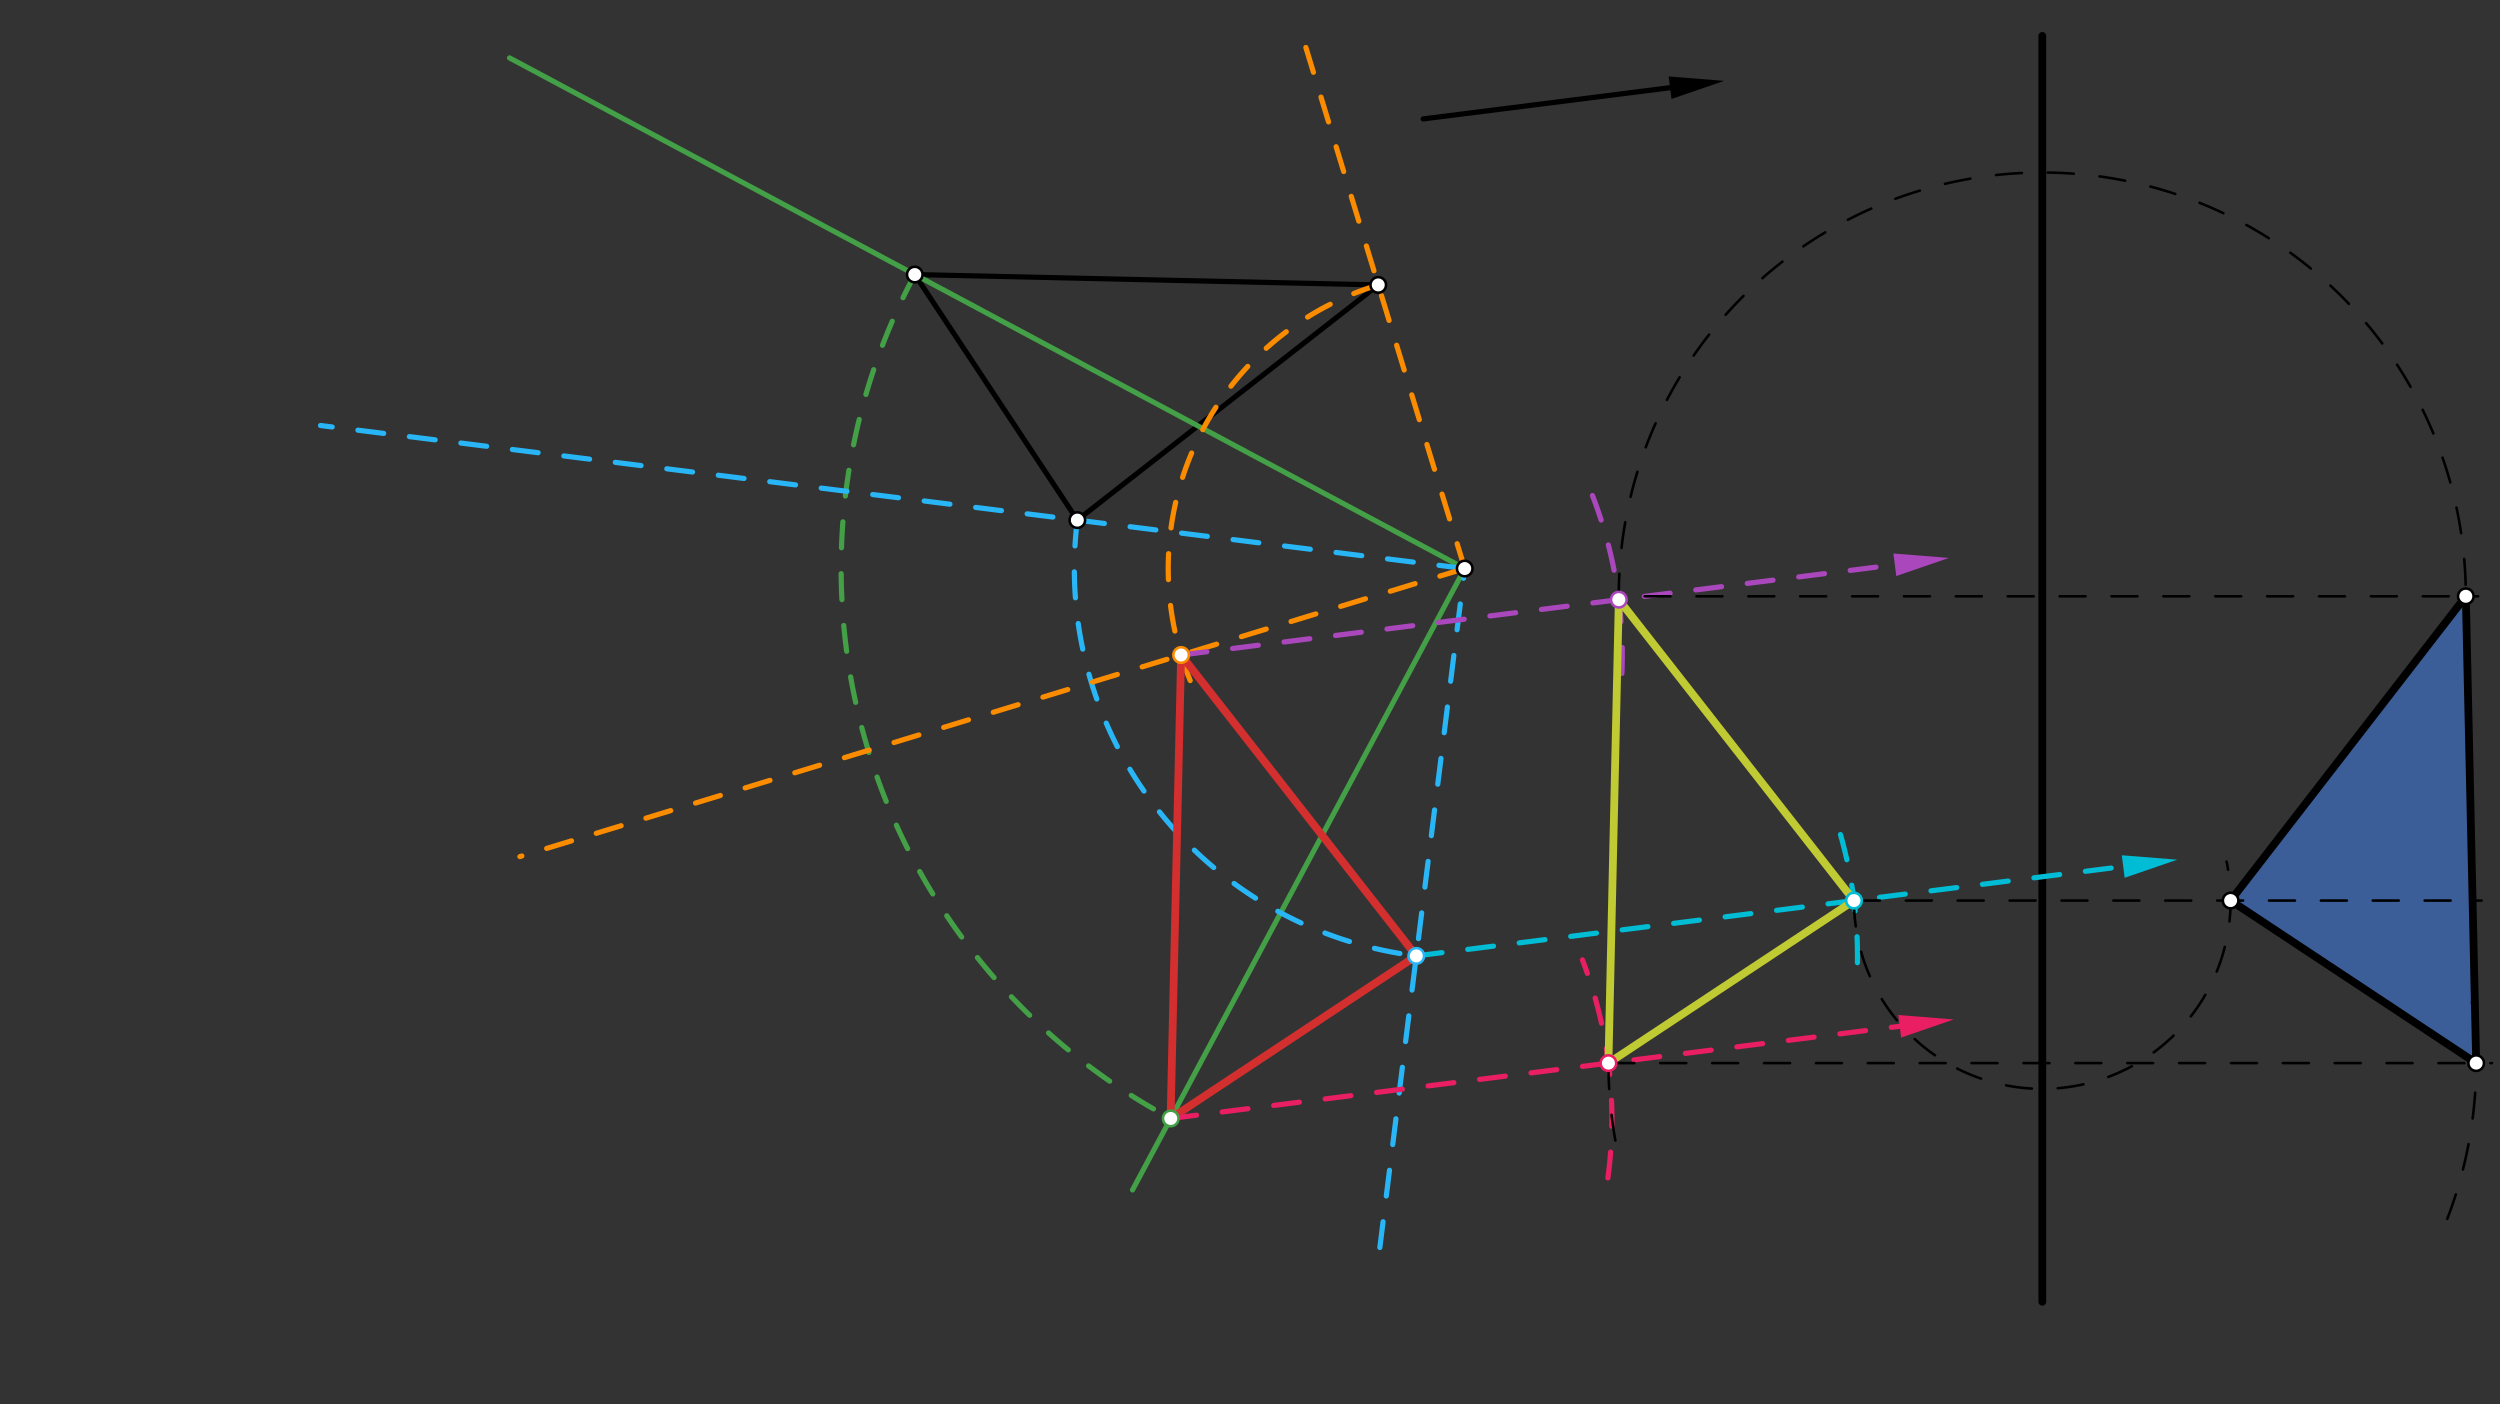 <svg xmlns="http://www.w3.org/2000/svg" class="svg--816" height="100%" preserveAspectRatio="xMidYMid meet" viewBox="0 0 963.78 541.417" width="100%"><rect x="0" y="0" width="963.78" height="541.417" fill="#333333" stroke="none"/><defs><marker id="marker-arrow" markerHeight="16" markerUnits="userSpaceOnUse" markerWidth="24" orient="auto-start-reverse" refX="24" refY="4" viewBox="0 0 24 8"><path d="M 0 0 L 24 4 L 0 8 z" stroke="inherit"></path></marker></defs><g class="aux-layer--949"></g><g class="main-layer--75a"><g class="element--733"><g fill="#448aff" opacity="0.5"><path d="M 950.603 229.877 L 954.597 409.843 L 859.931 347.176 L 950.603 229.877 Z" stroke="none"></path></g></g><g class="element--733"><line stroke="#000000" stroke-dasharray="none" stroke-linecap="round" stroke-width="2" x1="352.667" x2="415.333" y1="105.844" y2="200.51"></line></g><g class="element--733"><line stroke="#000000" stroke-dasharray="none" stroke-linecap="round" stroke-width="2" x1="352.667" x2="531.333" y1="105.844" y2="109.844"></line></g><g class="element--733"><line stroke="#000000" stroke-dasharray="none" stroke-linecap="round" stroke-width="2" x1="531.333" x2="415.333" y1="109.844" y2="200.51"></line></g><g class="element--733"><line stroke="#000000" stroke-dasharray="none" stroke-linecap="round" stroke-width="2" x1="548.667" x2="643.833" y1="45.844" y2="33.811"></line><path d="M664.667,31.177 l21,4.375 l0,-8.75 z" fill="#000000" stroke="#000000" stroke-width="0" transform="rotate(172.794, 664.667, 31.177)"></path></g><g class="element--733"><line stroke="#000000" stroke-dasharray="none" stroke-linecap="round" stroke-width="3" x1="787.333" x2="787.333" y1="13.844" y2="501.844"></line></g><g class="element--733"><line stroke="#43A047" stroke-dasharray="none" stroke-linecap="round" stroke-width="2" x1="564.667" x2="196.435" y1="219.177" y2="22.324"></line></g><g class="element--733"><line stroke="#43A047" stroke-dasharray="none" stroke-linecap="round" stroke-width="2" x1="564.667" x2="436.599" y1="219.177" y2="458.739"></line></g><g class="element--733"><path d="M 352.667 105.844 A 240.392 240.392 0 0 0 451.333 431.177" fill="none" stroke="#43A047" stroke-dasharray="10" stroke-linecap="round" stroke-width="2"></path></g><g class="element--733"><line stroke="#29B6F6" stroke-dasharray="10" stroke-linecap="round" stroke-width="2" x1="564.667" x2="123.559" y1="219.177" y2="164.039"></line></g><g class="element--733"><line stroke="#29B6F6" stroke-dasharray="10" stroke-linecap="round" stroke-width="2" x1="531.949" x2="564.667" y1="480.921" y2="219.177"></line></g><g class="element--733"><path d="M 415.333 200.51 A 150.495 150.495 0 0 0 546 368.51" fill="none" stroke="#29B6F6" stroke-dasharray="10" stroke-linecap="round" stroke-width="2"></path></g><g class="element--733"><line stroke="#FB8C00" stroke-dasharray="10" stroke-linecap="round" stroke-width="2" x1="564.667" x2="501.778" y1="219.177" y2="12.903"></line></g><g class="element--733"><line stroke="#FB8C00" stroke-dasharray="10" stroke-linecap="round" stroke-width="2" x1="564.667" x2="200.426" y1="219.177" y2="330.226"></line></g><g class="element--733"><path d="M 531.333 109.844 A 114.302 114.302 0 0 0 461.339 268.048" fill="none" stroke="#FB8C00" stroke-dasharray="10" stroke-linecap="round" stroke-width="2"></path></g><g class="element--733"><line stroke="#D32F2F" stroke-dasharray="none" stroke-linecap="round" stroke-width="3" x1="455.333" x2="546" y1="252.51" y2="368.51"></line></g><g class="element--733"><line stroke="#D32F2F" stroke-dasharray="none" stroke-linecap="round" stroke-width="3" x1="546" x2="451.333" y1="368.51" y2="431.177"></line></g><g class="element--733"><line stroke="#D32F2F" stroke-dasharray="none" stroke-linecap="round" stroke-width="3" x1="451.333" x2="455.333" y1="428.51" y2="252.51"></line></g><g class="element--733"><line stroke="#E91E63" stroke-dasharray="10" stroke-linecap="round" stroke-width="2" x1="451.333" x2="732.356" y1="431.177" y2="395.646"></line><path d="M753.19,393.011 l21,4.375 l0,-8.75 z" fill="#E91E63" stroke="#E91E63" stroke-width="0" transform="rotate(172.794, 753.19, 393.011)"></path></g><g class="element--733"><path d="M 619.859 454.106 A 170.079 170.079 0 0 0 610.045 370.044" fill="none" stroke="#E91E63" stroke-dasharray="10" stroke-linecap="round" stroke-width="2"></path></g><g class="element--733"><line stroke="#00BCD4" stroke-dasharray="10" stroke-linecap="round" stroke-width="2" x1="546" x2="818.53" y1="368.51" y2="334.053"></line><path d="M839.364,331.418 l21,4.375 l0,-8.75 z" fill="#00BCD4" stroke="#00BCD4" stroke-width="0" transform="rotate(172.794, 839.364, 331.418)"></path></g><g class="element--733"><path d="M 716.059 371.127 A 170.079 170.079 0 0 0 706.954 313.551" fill="none" stroke="#00BCD4" stroke-dasharray="10" stroke-linecap="round" stroke-width="2"></path></g><g class="element--733"><line stroke="#AB47BC" stroke-dasharray="10" stroke-linecap="round" stroke-width="2" x1="455.333" x2="730.488" y1="252.51" y2="217.721"></line><path d="M751.322,215.087 l21,4.375 l0,-8.75 z" fill="#AB47BC" stroke="#AB47BC" stroke-width="0" transform="rotate(172.794, 751.322, 215.087)"></path></g><g class="element--733"><path d="M 613.917 191.044 A 170.079 170.079 0 0 1 624.634 268.763" fill="none" stroke="#AB47BC" stroke-dasharray="10" stroke-linecap="round" stroke-width="2"></path></g><g class="element--733"><line stroke="#C0CA33" stroke-dasharray="none" stroke-linecap="round" stroke-width="3" x1="624.069" x2="620.069" y1="231.176" y2="409.843"></line></g><g class="element--733"><line stroke="#C0CA33" stroke-dasharray="none" stroke-linecap="round" stroke-width="3" x1="620.069" x2="714.735" y1="409.843" y2="347.176"></line></g><g class="element--733"><line stroke="#C0CA33" stroke-dasharray="none" stroke-linecap="round" stroke-width="3" x1="624.069" x2="714.735" y1="231.176" y2="347.176"></line></g><g class="element--733"><line stroke="#000000" stroke-dasharray="10" stroke-linecap="round" stroke-width="1" x1="620.069" x2="960.667" y1="409.843" y2="409.843"></line></g><g class="element--733"><line stroke="#000000" stroke-dasharray="10" stroke-linecap="round" stroke-width="1" x1="714.735" x2="956.667" y1="347.176" y2="347.176"></line></g><g class="element--733"><line stroke="#000000" stroke-dasharray="10" stroke-linecap="round" stroke-width="1" x1="634.005" x2="955.333" y1="229.877" y2="229.877"></line></g><g class="element--733"><path d="M 620.069 409.843 A 167.265 167.265 0 0 0 624.6 448.513" fill="none" stroke="#000000" stroke-dasharray="10" stroke-linecap="round" stroke-width="1"></path></g><g class="element--733"><path d="M 943.448 469.888 A 167.264 167.264 0 0 0 952.946 386.394" fill="none" stroke="#000000" stroke-dasharray="10" stroke-linecap="round" stroke-width="1"></path></g><g class="element--733"><path d="M 714.735 347.176 A 72.598 72.598 0 1 0 858.364 332.17" fill="none" stroke="#000000" stroke-dasharray="10" stroke-linecap="round" stroke-width="1"></path></g><g class="element--733"><path d="M 624.069 231.176 A 163.27 163.27 0 1 1 950.603 229.877" fill="none" stroke="#000000" stroke-dasharray="10" stroke-linecap="round" stroke-width="1"></path></g><g class="element--733"><line stroke="#000000" stroke-dasharray="none" stroke-linecap="round" stroke-width="3" x1="950.603" x2="859.931" y1="229.877" y2="347.176"></line></g><g class="element--733"><line stroke="#000000" stroke-dasharray="none" stroke-linecap="round" stroke-width="3" x1="859.931" x2="954.597" y1="347.176" y2="409.843"></line></g><g class="element--733"><line stroke="#000000" stroke-dasharray="none" stroke-linecap="round" stroke-width="3" x1="950.603" x2="954.597" y1="229.877" y2="409.843"></line></g><g class="element--733"><circle cx="352.667" cy="105.844" r="3" stroke="#000000" stroke-width="1" fill="#ffffff"></circle>}</g><g class="element--733"><circle cx="415.333" cy="200.51" r="3" stroke="#000000" stroke-width="1" fill="#ffffff"></circle>}</g><g class="element--733"><circle cx="531.333" cy="109.844" r="3" stroke="#000000" stroke-width="1" fill="#ffffff"></circle>}</g><g class="element--733"><circle cx="564.667" cy="219.177" r="3" stroke="#000000" stroke-width="1" fill="#ffffff"></circle>}</g><g class="element--733"><circle cx="451.333" cy="431.177" r="3" stroke="#43A047" stroke-width="1" fill="#ffffff"></circle>}</g><g class="element--733"><circle cx="546" cy="368.51" r="3" stroke="#29B6F6" stroke-width="1" fill="#ffffff"></circle>}</g><g class="element--733"><circle cx="455.333" cy="252.51" r="3" stroke="#FB8C00" stroke-width="1" fill="#ffffff"></circle>}</g><g class="element--733"><circle cx="620.069" cy="409.843" r="3" stroke="#E91E63" stroke-width="1" fill="#ffffff"></circle>}</g><g class="element--733"><circle cx="714.735" cy="347.176" r="3" stroke="#00BCD4" stroke-width="1" fill="#ffffff"></circle>}</g><g class="element--733"><circle cx="624.069" cy="231.176" r="3" stroke="#AB47BC" stroke-width="1" fill="#ffffff"></circle>}</g><g class="element--733"><circle cx="954.597" cy="409.843" r="3" stroke="#000000" stroke-width="1" fill="#ffffff"></circle>}</g><g class="element--733"><circle cx="859.931" cy="347.176" r="3" stroke="#000000" stroke-width="1" fill="#ffffff"></circle>}</g><g class="element--733"><circle cx="950.603" cy="229.877" r="3" stroke="#000000" stroke-width="1" fill="#ffffff"></circle>}</g></g><g class="snaps-layer--ac6"></g><g class="temp-layer--52d"></g></svg>
